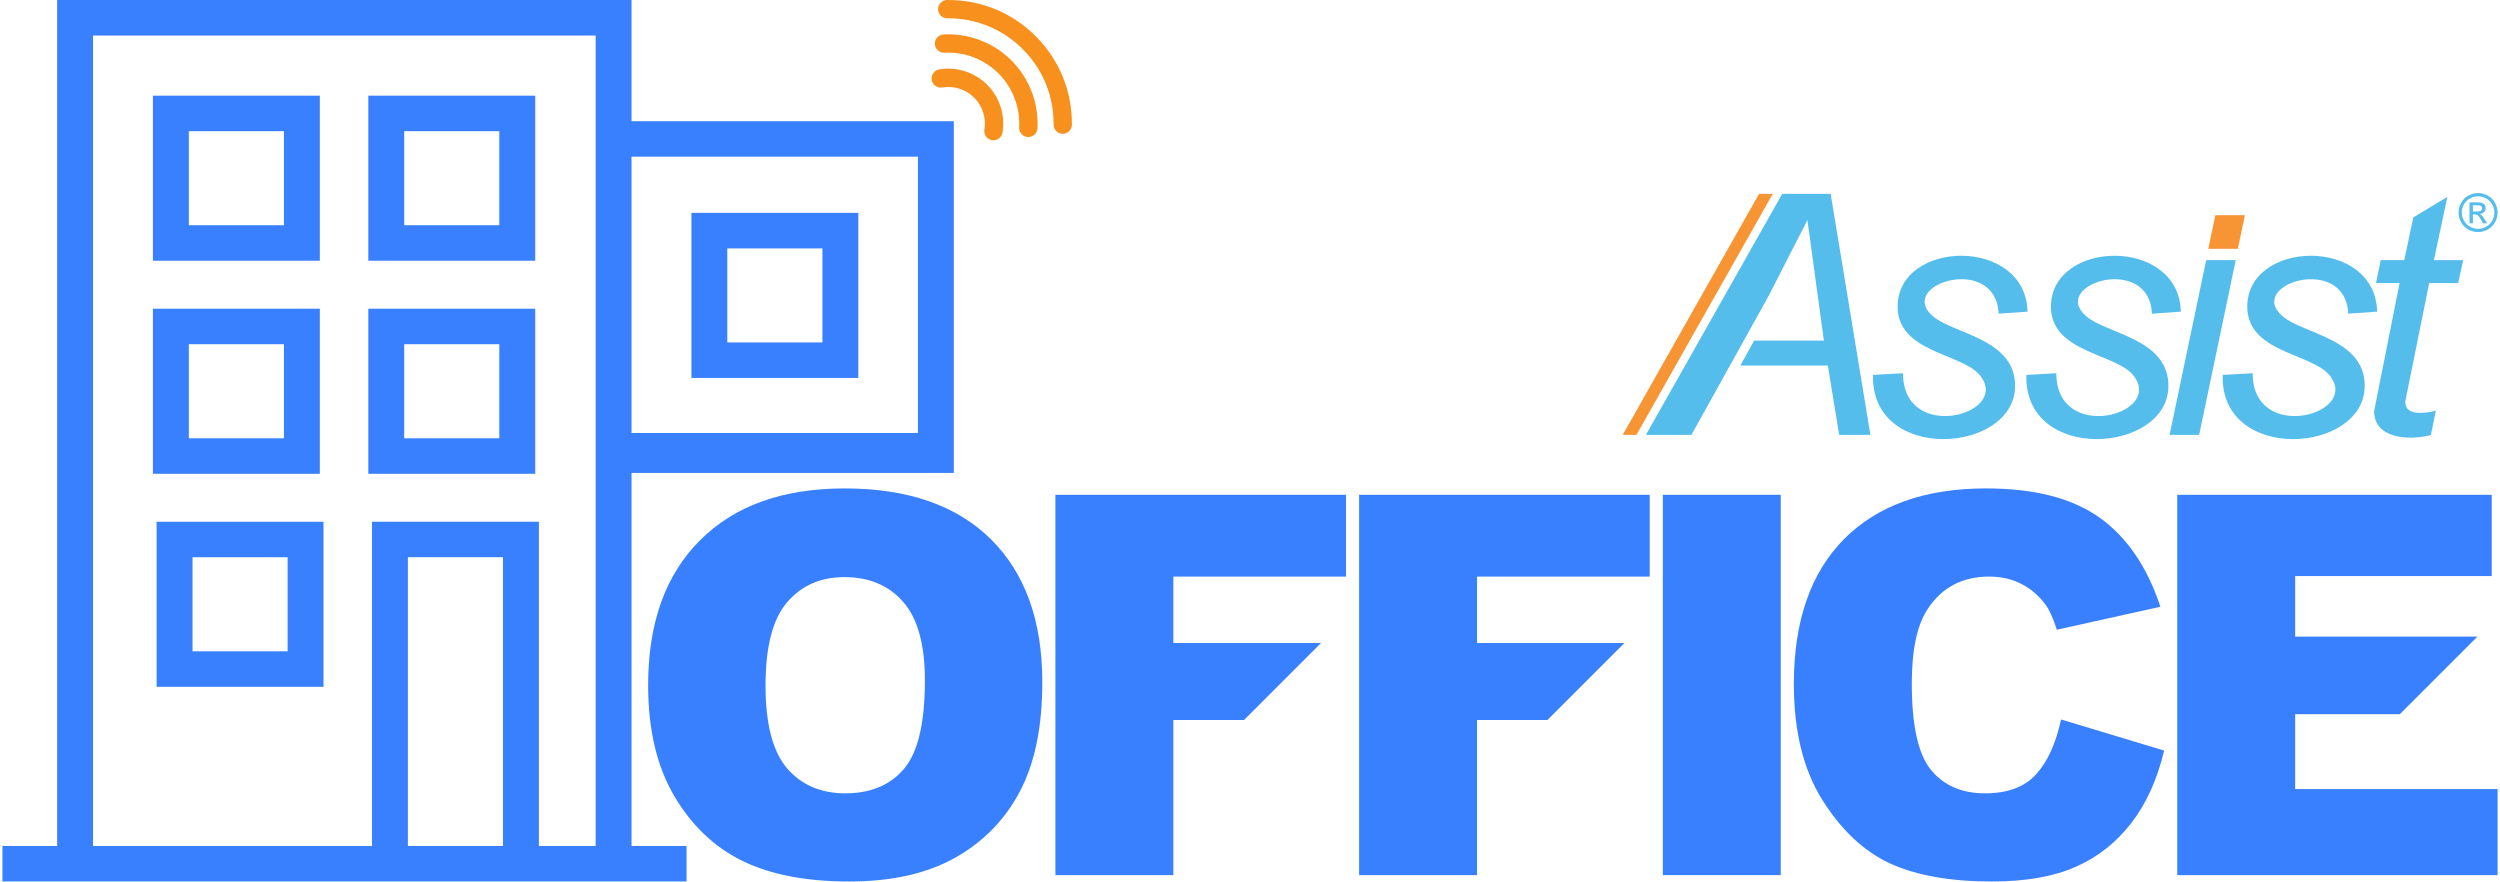 <?xml version="1.0" encoding="UTF-8"?>
<!DOCTYPE svg PUBLIC "-//W3C//DTD SVG 1.1//EN" "http://www.w3.org/Graphics/SVG/1.1/DTD/svg11.dtd">
<!-- Creator: CorelDRAW -->
<svg xmlns="http://www.w3.org/2000/svg" xml:space="preserve" width="865px" height="305px" version="1.1" style="shape-rendering:geometricPrecision; text-rendering:geometricPrecision; image-rendering:optimizeQuality; fill-rule:evenodd; clip-rule:evenodd"
viewBox="0 0 919.83 324.96"
 xmlns:xlink="http://www.w3.org/1999/xlink"
 xmlns:xodm="http://www.corel.com/coreldraw/odm/2003">
 <defs>
  <style type="text/css">
   <![CDATA[
    .fil2 {fill:#F79433}
    .fil1 {fill:#54BDEC}
    .fil3 {fill:#54BDEC;fill-rule:nonzero}
    .fil0 {fill:#3880FF;fill-rule:nonzero}
    .fil4 {fill:#F7901C;fill-rule:nonzero}
   ]]>
  </style>
 </defs>
 <g id="Layer_x0020_1">
  <g id="_2499731808016">
   <path class="fil0" d="M118.37 253.19l-61.53 0 0 -60.85 61.53 0 0 60.85zm-48.29 -13.09l35.06 0 0 -34.68 -35.06 0 0 34.68z"/>
   <path class="fil0" d="M117.01 96.12l-61.53 0 0 -60.85 61.53 0 0 60.85 0 0zm-48.29 -13.09l35.06 0 0 -34.67 -35.06 0 0 34.67z"/>
   <path class="fil0" d="M196.41 96.12l-61.52 0 0 -60.85 61.53 0 0 60.85 -0.01 0zm-48.29 -13.09l35.06 0 0 -34.67 -35.06 0 0 34.67z"/>
   <path class="fil0" d="M117.01 174.66l-61.53 0 0 -60.86 61.53 0 0 60.86 0 0zm-48.29 -13.09l35.06 0 0 -34.68 -35.06 0 0 34.68z"/>
   <path class="fil0" d="M196.41 174.66l-61.52 0 0 -60.86 61.53 0 0 60.86 -0.01 0zm-48.29 -13.09l35.06 0 0 -34.68 -35.06 0 0 34.68z"/>
   <path class="fil0" d="M315.52 139.33l-61.52 0 0 -60.86 61.52 0 0 60.86zm-48.29 -13.09l35.06 0 0 -34.67 -35.06 0 0 34.67z"/>
   <path class="fil0" d="M350.73 159.63l0 -114.96 -118.81 0 0 -44.67 -211.75 0 0 311.88 -20.17 0 0 13.08 252.21 0 0 -13.08 -20.29 0 0 -137.53 118.81 0 0 -14.72zm-118.81 0l0 -101.88 105.58 0 0 101.88 -105.58 0zm-82.44 152.25l0 -106.46 35.06 0 0 106.46 -35.06 0zm-13.23 -119.54l0 119.54 -102.85 0 0 -298.79 185.28 0 0 298.79 -20.9 0 0 -119.54 -61.53 0z"/>
   <polygon class="fil0" points="801.74,182.4 917.67,182.4 917.67,212.36 845.21,212.36 845.21,234.68 912.39,234.68 883.79,263.28 845.21,263.28 845.21,290.89 919.83,290.89 919.83,322.61 801.74,322.61 "/>
   <path class="fil0" d="M758.91 265.23l37.99 11.46c-2.54,10.64 -6.56,19.55 -12.07,26.67 -5.49,7.15 -12.28,12.53 -20.44,16.15 -8.12,3.63 -18.47,5.45 -31.04,5.45 -15.27,0 -27.71,-2.22 -37.4,-6.62 -9.66,-4.44 -17.99,-12.24 -25,-23.37 -7.02,-11.13 -10.55,-25.43 -10.55,-42.79 0,-23.17 6.17,-41 18.51,-53.46 12.37,-12.44 29.83,-18.67 52.42,-18.67 17.66,0 31.56,3.55 41.68,10.7 10.09,7.15 17.62,18.12 22.52,32.93l-38.19 8.46c-1.34,-4.24 -2.74,-7.34 -4.21,-9.3 -2.44,-3.3 -5.42,-5.85 -8.91,-7.61 -3.52,-1.79 -7.44,-2.68 -11.78,-2.68 -9.86,0 -17.4,3.96 -22.62,11.82 -3.95,5.84 -5.94,15.05 -5.94,27.55 0,15.54 2.35,26.14 7.08,31.92 4.74,5.74 11.36,8.62 19.91,8.62 8.29,0 14.56,-2.32 18.8,-6.99 4.25,-4.63 7.31,-11.39 9.24,-20.24z"/>
   <polygon class="fil0" points="612.1,182.4 655.57,182.4 655.57,322.61 612.1,322.61 "/>
   <polygon class="fil0" points="500.14,182.4 607.26,182.4 607.26,212.55 543.61,212.55 543.61,237.03 597.95,237.03 569.55,265.43 543.61,265.43 543.61,322.61 500.14,322.61 "/>
   <polygon class="fil0" points="388.18,182.4 495.31,182.4 495.31,212.55 431.66,212.55 431.66,237.03 486.1,237.03 457.71,265.43 431.66,265.43 431.66,322.61 388.18,322.61 "/>
   <path class="fil0" d="M281.32 252.7c0,14.13 2.64,24.32 7.9,30.49 5.29,6.16 12.47,9.27 21.54,9.27 9.3,0 16.55,-3.04 21.64,-9.08 5.12,-6.07 7.67,-16.9 7.67,-32.6 0,-13.19 -2.68,-22.82 -8,-28.89 -5.35,-6.1 -12.56,-9.14 -21.7,-9.14 -8.75,0 -15.8,3.1 -21.09,9.27 -5.32,6.17 -7.96,16.42 -7.96,30.68zm-43.28 -0.1c0,-22.88 6.36,-40.7 19.13,-53.43 12.76,-12.76 30.51,-19.12 53.3,-19.12 23.33,0 41.32,6.26 53.95,18.76 12.63,12.54 18.93,30.1 18.93,52.65 0,16.39 -2.74,29.8 -8.26,40.28 -5.51,10.47 -13.51,18.64 -23.92,24.48 -10.45,5.84 -23.44,8.74 -39.01,8.74 -15.79,0 -28.88,-2.51 -39.26,-7.54 -10.35,-5.05 -18.77,-13.02 -25.2,-23.92 -6.43,-10.87 -9.66,-24.51 -9.66,-40.9z"/>
   <g>
    <path class="fil1" d="M897.06 151.4l-1.82 8.98c-8.56,2.22 -20.93,1.13 -20.93,-8.81l9.39 -47.23 -8.69 0 1.74 -8.44 8.68 0 3.33 -15.77 12.56 -7.55 -4.97 23.32 10.8 0 -1.86 8.44 -10.67 0 -8.84 43.76c0,5.55 7.81,4.17 11.28,3.3z"/>
    <path class="fil1" d="M818.49 138.21l11.04 -0.62c0,26.23 40.63,15.04 28.12,0.5 -6.74,-7.84 -30.1,-8.26 -30.1,-25.05 0,-24.69 47.14,-25.93 47.89,1.85l-10.67 0.74c-0.95,-22.22 -37.97,-10.9 -24.22,0.95 7.61,6.56 30.3,8.24 30.3,25.62 0,25.1 -53.34,28.69 -52.36,-3.99z"/>
    <polygon class="fil1" points="798.92,160.3 812.4,95.9 823.3,95.9 809.82,160.3 "/>
    <polygon class="fil2" points="813.18,91.72 815.79,79.32 826.68,79.32 824.08,91.72 "/>
    <path class="fil1" d="M746.12 138.21l11.04 -0.62c0,26.23 40.63,15.03 28.13,0.5 -6.75,-7.85 -30.11,-8.26 -30.11,-25.05 0,-24.69 47.14,-25.93 47.89,1.85l-10.67 0.74c-0.95,-22.25 -37.94,-10.88 -24.21,0.95 7.61,6.56 30.29,8.24 30.29,25.62 0,25.1 -53.34,28.69 -52.36,-3.99z"/>
    <path class="fil1" d="M689.6 138.21l11.04 -0.62c0,26.22 40.63,15.04 28.13,0.5 -6.75,-7.84 -30.11,-8.26 -30.11,-25.05 0,-24.69 47.14,-25.93 47.89,1.85l-10.67 0.74c-0.95,-22.25 -37.95,-10.88 -24.22,0.95 7.62,6.56 30.3,8.24 30.3,25.62 0,25.1 -53.34,28.69 -52.36,-3.99z"/>
    <polygon class="fil1" points="656.12,71.46 673.98,71.46 688.62,160.3 677.1,160.3 672.94,134.74 640.69,134.74 645.78,125.56 671.48,125.56 665.4,81.14 651.2,108.89 622.65,160.3 605.87,160.3 "/>
    <polygon class="fil2" points="597.32,160.3 647.57,71.46 652.63,71.46 602.38,160.3 "/>
    <path class="fil3" d="M912.64 71.17c1.21,0 2.39,0.31 3.54,0.93 1.15,0.61 2.04,1.5 2.68,2.65 0.64,1.16 0.97,2.36 0.97,3.61 0,1.24 -0.32,2.43 -0.95,3.58 -0.63,1.14 -1.52,2.03 -2.66,2.66 -1.14,0.64 -2.34,0.95 -3.58,0.95 -1.25,0 -2.44,-0.31 -3.58,-0.95 -1.14,-0.63 -2.03,-1.52 -2.67,-2.66 -0.63,-1.15 -0.95,-2.34 -0.95,-3.58 0,-1.25 0.33,-2.45 0.97,-3.61 0.64,-1.15 1.54,-2.04 2.69,-2.65 1.15,-0.62 2.33,-0.93 3.54,-0.93zm0 1.19c-1.01,0 -2,0.26 -2.95,0.77 -0.96,0.52 -1.71,1.26 -2.25,2.23 -0.54,0.96 -0.81,1.96 -0.81,3 0,1.04 0.27,2.03 0.8,2.98 0.53,0.95 1.27,1.69 2.22,2.22 0.96,0.53 1.95,0.8 2.99,0.8 1.04,0 2.03,-0.27 2.98,-0.8 0.96,-0.53 1.7,-1.27 2.23,-2.22 0.52,-0.95 0.79,-1.94 0.79,-2.98 0,-1.04 -0.27,-2.04 -0.81,-3 -0.54,-0.97 -1.29,-1.71 -2.24,-2.23 -0.96,-0.51 -1.95,-0.77 -2.95,-0.77zm-3.16 9.97l0 -7.73 2.66 0c0.91,0 1.57,0.07 1.98,0.22 0.41,0.14 0.73,0.39 0.97,0.74 0.24,0.36 0.36,0.74 0.36,1.14 0,0.56 -0.2,1.05 -0.6,1.47 -0.41,0.42 -0.94,0.65 -1.61,0.71 0.27,0.11 0.49,0.25 0.65,0.41 0.31,0.3 0.7,0.81 1.15,1.53l0.94 1.51 -1.51 0 -0.69 -1.22c-0.54,-0.96 -0.98,-1.56 -1.32,-1.8 -0.22,-0.17 -0.55,-0.26 -0.99,-0.26l-0.74 0 0 3.28 -1.25 0zm1.25 -4.35l1.52 0c0.72,0 1.22,-0.11 1.48,-0.32 0.26,-0.22 0.4,-0.5 0.4,-0.86 0,-0.22 -0.07,-0.43 -0.19,-0.61 -0.13,-0.18 -0.31,-0.31 -0.53,-0.4 -0.23,-0.09 -0.65,-0.13 -1.26,-0.13l-1.42 0 0 2.32z"/>
   </g>
   <g>
    <path class="fil4" d="M363.02 31.24c-4.62,-4.61 -11.22,-6.73 -17.66,-5.65 -1.84,0.3 -3.09,2.04 -2.78,3.88 0.12,0.72 0.46,1.35 0.94,1.83 0.75,0.74 1.83,1.13 2.95,0.95 4.29,-0.72 8.7,0.69 11.78,3.76 3.07,3.08 4.48,7.48 3.76,11.79 -0.3,1.83 0.94,3.57 2.78,3.88 1.84,0.3 3.57,-0.94 3.88,-2.78 1.08,-6.44 -1.04,-13.04 -5.65,-17.66z"/>
    <path class="fil4" d="M371.97 22.29c-6.59,-6.59 -15.72,-10.08 -25.03,-9.59 -1.87,0.1 -3.29,1.69 -3.2,3.55 0.05,0.87 0.42,1.64 0.99,2.21 0.65,0.65 1.57,1.04 2.57,0.98 7.4,-0.39 14.65,2.39 19.9,7.63 5.23,5.23 8.01,12.49 7.62,19.9 -0.1,1.86 1.32,3.44 3.19,3.55 1.86,0.09 3.45,-1.33 3.55,-3.2 0.5,-9.31 -3,-18.44 -9.59,-25.03z"/>
    <path class="fil4" d="M394.26 45.98c0.11,-12.33 -4.63,-23.92 -13.34,-32.64 -8.72,-8.71 -20.31,-13.45 -32.65,-13.34 -1.86,0.02 -3.36,1.54 -3.34,3.41 0.01,0.92 0.39,1.75 0.99,2.35 0.62,0.62 1.47,1 2.42,0.99 10.5,-0.09 20.38,3.94 27.8,11.37 7.43,7.42 11.46,17.3 11.37,27.8 -0.02,1.87 1.48,3.39 3.34,3.41 1.87,0.01 3.39,-1.48 3.41,-3.35z"/>
   </g>
  </g>
 </g>
</svg>
